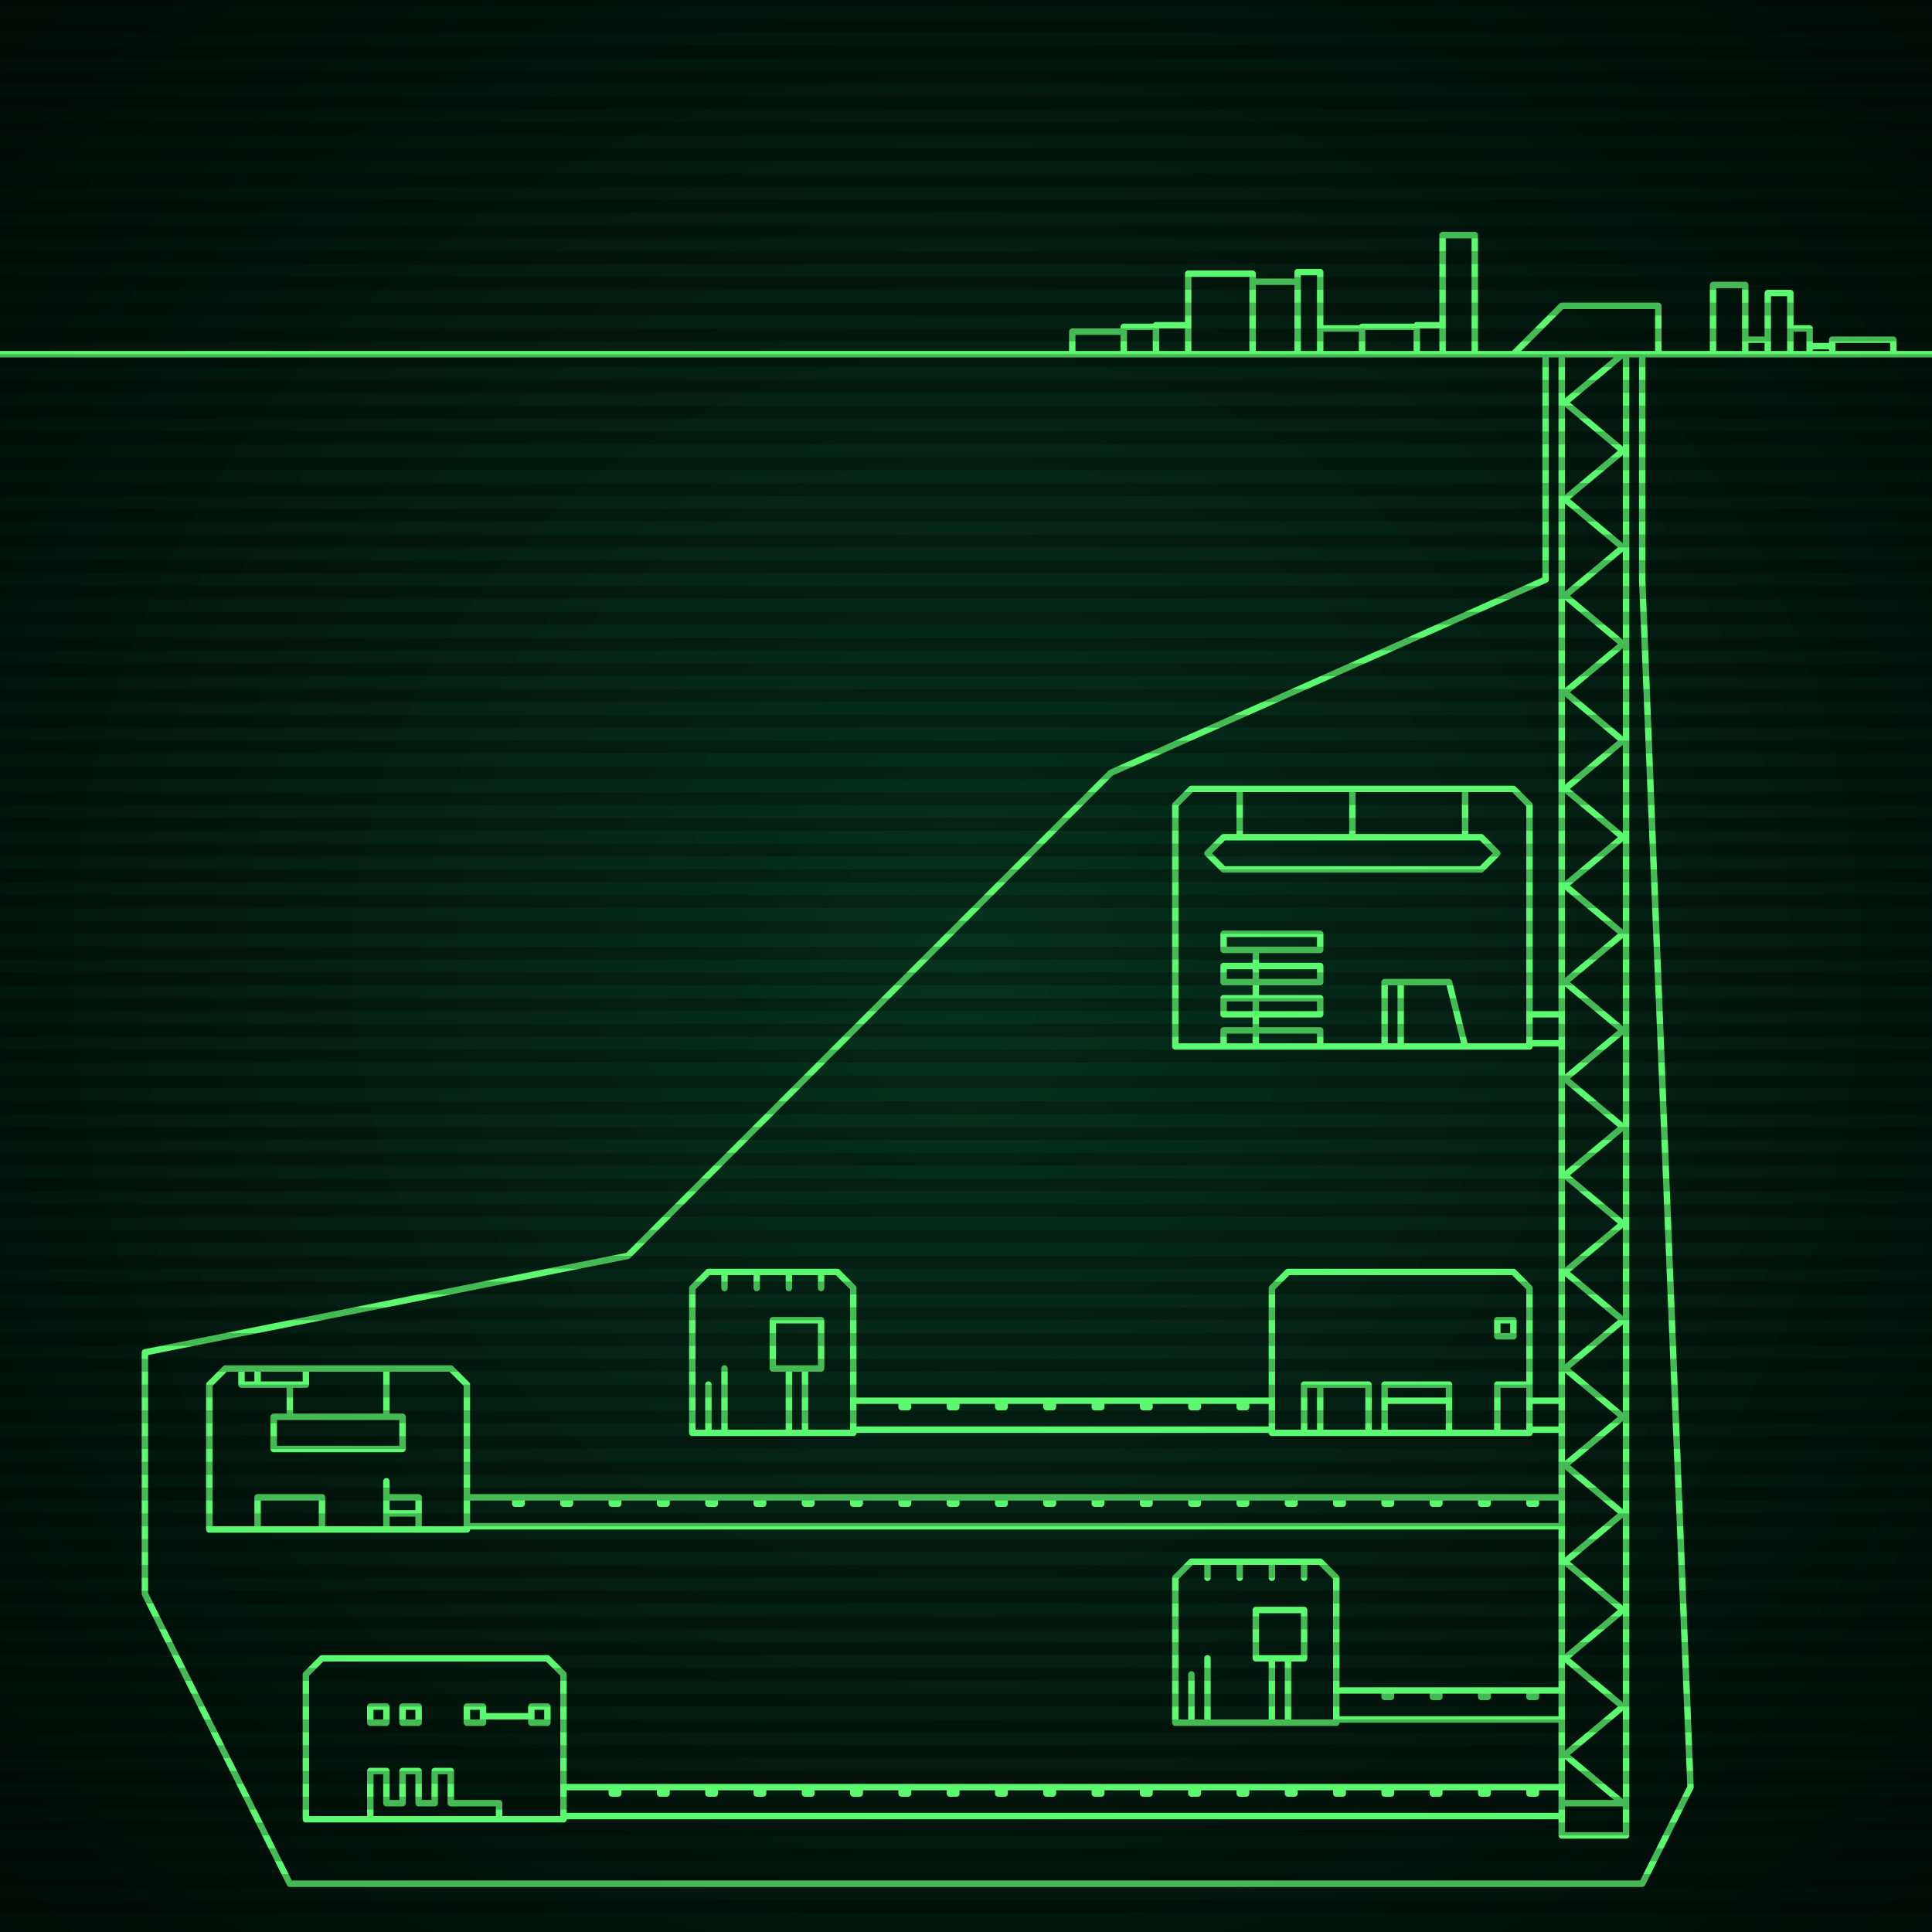 <svg xmlns="http://www.w3.org/2000/svg"
     width="600" height="600"
>

    <defs>
        <radialGradient id="screenGradient"
                        r="100%"
        >
            <stop offset="0%" stop-color="#05321e" />
            <stop offset="90%" stop-color="black" />

        </radialGradient>
    </defs>

    <rect
            fill="url(#screenGradient)"
            width="600" height="600" />


    <g id="monitor" >
        <g id="crt" class="on">
            <g id="terminal">
                <path
                        id="bunker-path"
                        style="fill: none;stroke: #5bf870;stroke-width:2px;stroke-linecap:round;stroke-linejoin:round;stroke-miterlimit:4;stroke-dasharray:none"
                        d="M -40,110 L 640,110 M 70,425 L 140,425 L 145,430 L 145,475 L 65,475 L 65,430 L 70,425 M 75,425 L 75,430 L 95,430 L 95,425 M 80,425 L 80,430 M 90,430 L 90,440 M 120,425 L 120,440 M 85,440 L 85,450 L 125,450 L 125,440 L 85,440 M 80,475 L 80,465 L 100,465 L 100,475 L 80,475 M 120,475 L 120,460 M 120,470 L 120,470 L 130,470 L 130,475 L 120,475 M 120,465 L 120,465 L 130,465 L 130,470 L 120,470 z M 100,515 L 170,515 L 175,520 L 175,565 L 95,565 L 95,520 L 100,515 M 165,535 L 165,530 L 170,530 L 170,535 L 165,535 M 165,533 L 150,533 M 145,535 L 145,530 L 150,530 L 150,535 L 145,535 M 125,535 L 125,530 L 130,530 L 130,535 L 125,535 M 115,535 L 115,530 L 120,530 L 120,535 L 115,535 M 115,565 L 115,550 L 120,550 L 120,560 L 125,560 L 125,550 L 130,550 L 130,560 L 135,560 L 135,550 L 140,550 L 140,560 L 145,560 L 155,560 L 155,565 z M 370,485 L 410,485 L 415,490 L 415,535 L 365,535 L 365,490 L 370,485 M 370,535 L 370,520 M 375,535 L 375,515 M 405,485 L 405,490 M 395,485 L 395,490 M 385,485 L 385,490 M 375,485 L 375,490 M 390,515 L 390,500 L 405,500 L 405,515 L 390,515 M 395,515 L 395,535 M 400,515 L 400,535 z M 220,395 L 260,395 L 265,400 L 265,445 L 215,445 L 215,400 L 220,395 M 220,445 L 220,430 M 225,445 L 225,425 M 255,395 L 255,400 M 245,395 L 245,400 M 235,395 L 235,400 M 225,395 L 225,400 M 240,425 L 240,410 L 255,410 L 255,425 L 240,425 M 245,425 L 245,445 M 250,425 L 250,445 z M 370,245 L 470,245 L 475,250 L 475,325 L 365,325 L 365,250 L 370,245 M 385,245 L 385,260 M 420,245 L 420,260 M 455,245 L 455,260 M 375,265 L 380,260 L 460,260 L 465,265 L 460,270 L 380,270 L 375,265 M 390,325 L 390,295 M 380,325 L 380,320 L 410,320 L 410,325 M 380,315 L 380,310 L 410,310 L 410,315 L 380,315 M 380,305 L 380,300 L 410,300 L 410,305 L 380,305 M 380,295 L 380,290 L 410,290 L 410,295 L 380,295 M 435,325 L 435,305 M 430,325 L 430,305 L 450,305 L 455,325 z M 400,395 L 470,395 L 475,400 L 475,445 L 395,445 L 395,400 L 400,395 M 405,445 L 405,430 L 425,430 L 425,445 M 410,445 L 410,430 M 430,445 L 430,430 L 450,430 L 450,445 M 430,435 L 450,435 M 465,445 L 465,430 L 475,430 L 475,445 M 465,415 L 465,410 L 470,410 L 470,415 L 465,415 z M 470,110 L 485,95 L 515,95 L 515,110 M 485,110 L 485,570 L 505,570 L 505,110 M 485,110 L 504,110 L 486,125 L 504,140 L 486,155 L 504,170 L 486,185 L 504,200 L 486,215 L 504,230 L 486,245 L 504,260 L 486,275 L 504,290 L 486,305 L 504,320 L 486,335 L 504,350 L 486,365 L 504,380 L 486,395 L 504,410 L 486,425 L 504,440 L 486,455 L 504,470 L 486,485 L 504,500 L 486,515 L 504,530 L 486,545 L 504,560 L 486,560 M 145,465 L 485,465 M 485,474 L 145,474 M 160,465 L 160,467 L 162,467 L 162,465 M 175,465 L 175,467 L 177,467 L 177,465 M 190,465 L 190,467 L 192,467 L 192,465 M 205,465 L 205,467 L 207,467 L 207,465 M 220,465 L 220,467 L 222,467 L 222,465 M 235,465 L 235,467 L 237,467 L 237,465 M 250,465 L 250,467 L 252,467 L 252,465 M 265,465 L 265,467 L 267,467 L 267,465 M 280,465 L 280,467 L 282,467 L 282,465 M 295,465 L 295,467 L 297,467 L 297,465 M 310,465 L 310,467 L 312,467 L 312,465 M 325,465 L 325,467 L 327,467 L 327,465 M 340,465 L 340,467 L 342,467 L 342,465 M 355,465 L 355,467 L 357,467 L 357,465 M 370,465 L 370,467 L 372,467 L 372,465 M 385,465 L 385,467 L 387,467 L 387,465 M 400,465 L 400,467 L 402,467 L 402,465 M 415,465 L 415,467 L 417,467 L 417,465 M 430,465 L 430,467 L 432,467 L 432,465 M 445,465 L 445,467 L 447,467 L 447,465 M 460,465 L 460,467 L 462,467 L 462,465 M 475,465 L 475,467 L 477,467 L 477,465 M 175,555 L 485,555 M 485,564 L 175,564 M 190,555 L 190,557 L 192,557 L 192,555 M 205,555 L 205,557 L 207,557 L 207,555 M 220,555 L 220,557 L 222,557 L 222,555 M 235,555 L 235,557 L 237,557 L 237,555 M 250,555 L 250,557 L 252,557 L 252,555 M 265,555 L 265,557 L 267,557 L 267,555 M 280,555 L 280,557 L 282,557 L 282,555 M 295,555 L 295,557 L 297,557 L 297,555 M 310,555 L 310,557 L 312,557 L 312,555 M 325,555 L 325,557 L 327,557 L 327,555 M 340,555 L 340,557 L 342,557 L 342,555 M 355,555 L 355,557 L 357,557 L 357,555 M 370,555 L 370,557 L 372,557 L 372,555 M 385,555 L 385,557 L 387,557 L 387,555 M 400,555 L 400,557 L 402,557 L 402,555 M 415,555 L 415,557 L 417,557 L 417,555 M 430,555 L 430,557 L 432,557 L 432,555 M 445,555 L 445,557 L 447,557 L 447,555 M 460,555 L 460,557 L 462,557 L 462,555 M 475,555 L 475,557 L 477,557 L 477,555 M 415,525 L 485,525 M 485,534 L 415,534 M 430,525 L 430,527 L 432,527 L 432,525 M 445,525 L 445,527 L 447,527 L 447,525 M 460,525 L 460,527 L 462,527 L 462,525 M 475,525 L 475,527 L 477,527 L 477,525 M 265,435 L 395,435 M 395,444 L 265,444 M 280,435 L 280,437 L 282,437 L 282,435 M 295,435 L 295,437 L 297,437 L 297,435 M 310,435 L 310,437 L 312,437 L 312,435 M 325,435 L 325,437 L 327,437 L 327,435 M 340,435 L 340,437 L 342,437 L 342,435 M 355,435 L 355,437 L 357,437 L 357,435 M 370,435 L 370,437 L 372,437 L 372,435 M 385,435 L 385,437 L 387,437 L 387,435 M 475,315 L 485,315 M 485,324 L 475,324 M 475,435 L 485,435 M 485,444 L 475,444 z M 105,585 L 510,585 L 525,555 M 510,110 L 510,180 L 525,555 M 495,585 L 90,585 L 75,555 L 45,495 M 480,110 L 480,180 L 345,240 L 195,390 L 45,420 L 45,495 M 333,110 L 333,103 L 349,103 L 349,110 M 349,110 L 349,101.5 L 359,101.5 L 359,110 M 359,110 L 359,101 L 369,101 L 369,110 M 369,110 L 369,85 L 389,85 L 389,110 M 389,110 L 389,87.5 L 403,87.5 L 403,110 M 403,110 L 403,84.5 L 410,84.5 L 410,110 M 410,110 L 410,102 L 423,102 L 423,110 M 423,110 L 423,101.5 L 440,101.5 L 440,110 M 440,110 L 440,101 L 448,101 L 448,110 M 448,110 L 448,73 L 458,73 L 458,110 M 532,110 L 532,88.5 L 542,88.5 L 542,110 M 542,110 L 542,105.5 L 549,105.5 L 549,110 M 549,110 L 549,91 L 556,91 L 556,110 M 556,110 L 556,102 L 562,102 L 562,110 M 562,110 L 562,107.5 L 569,107.5 L 569,110 M 569,110 L 569,105.5 L 588,105.5 L 588,110 "

                />
            </g>
        </g>
    </g>

    <g id="stripes"
    >
        <path
                id="stripe-path"
                style="stroke: rgba(0, 0, 0, 0.25);stroke-width:4px;"
                d="M 0,0 L 600,0 M 0,8 L 600,8 M 0,16 L 600,16 M 0,24 L 600,24 M 0,32 L 600,32 M 0,40 L 600,40 M 0,48 L 600,48 M 0,56 L 600,56 M 0,64 L 600,64 M 0,72 L 600,72 M 0,80 L 600,80 M 0,88 L 600,88 M 0,96 L 600,96 M 0,104 L 600,104 M 0,112 L 600,112 M 0,120 L 600,120 M 0,128 L 600,128 M 0,136 L 600,136 M 0,144 L 600,144 M 0,152 L 600,152 M 0,160 L 600,160 M 0,168 L 600,168 M 0,176 L 600,176 M 0,184 L 600,184 M 0,192 L 600,192 M 0,200 L 600,200 M 0,208 L 600,208 M 0,216 L 600,216 M 0,224 L 600,224 M 0,232 L 600,232 M 0,240 L 600,240 M 0,248 L 600,248 M 0,256 L 600,256 M 0,264 L 600,264 M 0,272 L 600,272 M 0,280 L 600,280 M 0,288 L 600,288 M 0,296 L 600,296 M 0,304 L 600,304 M 0,312 L 600,312 M 0,320 L 600,320 M 0,328 L 600,328 M 0,336 L 600,336 M 0,344 L 600,344 M 0,352 L 600,352 M 0,360 L 600,360 M 0,368 L 600,368 M 0,376 L 600,376 M 0,384 L 600,384 M 0,392 L 600,392 M 0,400 L 600,400 M 0,408 L 600,408 M 0,416 L 600,416 M 0,424 L 600,424 M 0,432 L 600,432 M 0,440 L 600,440 M 0,448 L 600,448 M 0,456 L 600,456 M 0,464 L 600,464 M 0,472 L 600,472 M 0,480 L 600,480 M 0,488 L 600,488 M 0,496 L 600,496 M 0,504 L 600,504 M 0,512 L 600,512 M 0,520 L 600,520 M 0,528 L 600,528 M 0,536 L 600,536 M 0,544 L 600,544 M 0,552 L 600,552 M 0,560 L 600,560 M 0,568 L 600,568 M 0,576 L 600,576 M 0,584 L 600,584 M 0,592 L 600,592 z"
        />
    </g>
</svg>
